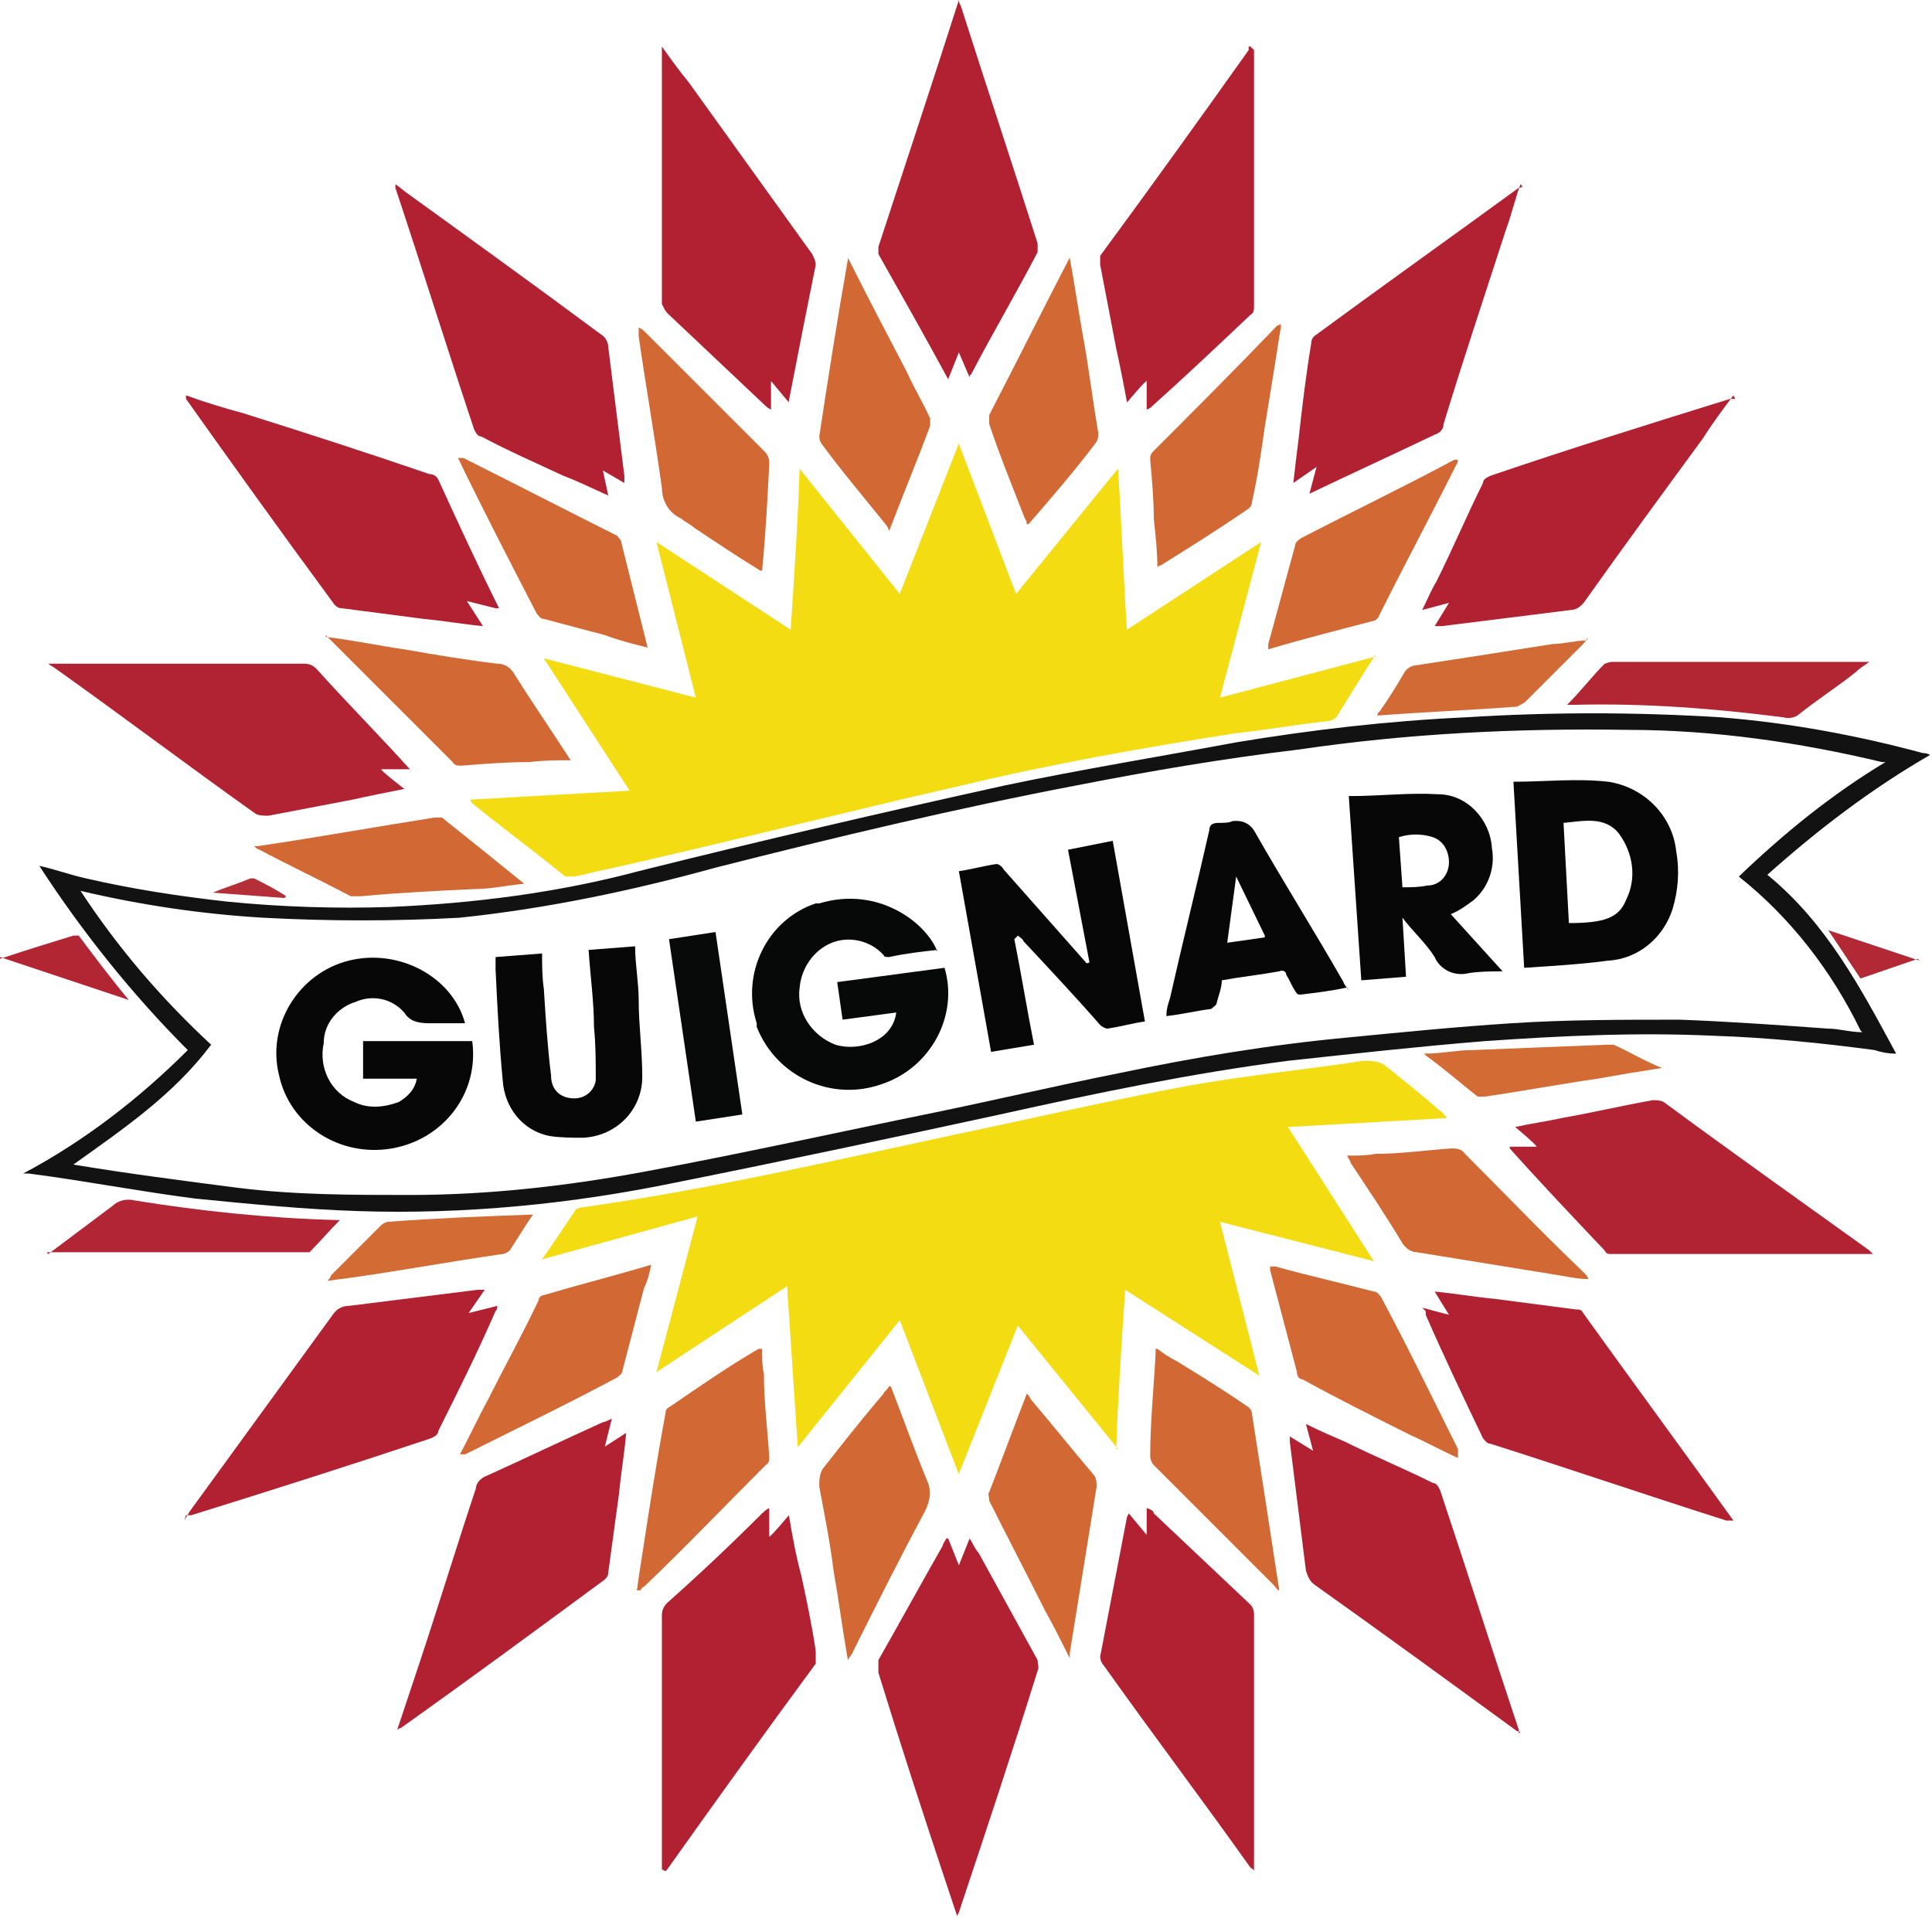 <svg width="108" height="108" viewBox="0 0 108 108" fill="none" xmlns="http://www.w3.org/2000/svg">
<path d="M76.897 36.6C76.097 37.8 75.397 39 74.697 40.1C74.597 40.2 74.397 40.3 74.297 40.3C72.497 40.5 70.797 40.8 68.997 41C63.897 41.8 58.797 42.7 53.797 43.9C47.197 45.4 40.597 47.1 33.897 48.6C33.297 48.7 32.697 48.9 32.097 49C31.897 49 31.697 49 31.597 49C29.897 47.6 28.097 46.3 26.397 44.9C26.397 44.9 26.297 44.8 26.297 44.7L35.197 44.2L30.397 36.8L38.897 39L36.697 30.3L44.197 35.2C44.397 32.2 44.597 29.3 44.697 26.2L50.297 33.2C51.397 30.4 52.497 27.6 53.597 24.8L56.797 33.2L62.497 26.2C62.697 29.2 62.797 32.2 62.997 35.2L70.497 30.3L68.197 39L76.897 36.7V36.6Z" fill="#F3DC11"/>
<path d="M62.497 81L56.897 74.1L53.597 82.4L50.297 73.8L44.597 80.9L43.997 71.9L36.697 76.7L38.997 68L30.297 70.4C30.997 69.4 31.597 68.5 32.197 67.6C32.197 67.6 32.397 67.5 32.497 67.5C39.597 66.5 46.497 64.9 53.497 63.4C57.797 62.5 62.097 61.5 66.397 60.7C69.697 60.1 72.997 59.8 76.197 59.3C76.697 59.3 77.197 59.3 77.597 59.7C78.597 60.5 79.597 61.3 80.497 62.1C80.597 62.1 80.697 62.3 80.897 62.5L71.997 63L76.797 70.5L68.197 68.3L70.397 76.9L62.897 72.1C62.697 75.1 62.497 78 62.397 81H62.497Z" fill="#F3DC11"/>
<path d="M81.897 40.1C86.697 39.8 91.397 39.8 96.197 40.1C99.997 40.4 103.797 41.1 107.497 42.1C107.597 42.1 107.697 42.1 107.896 42.2C104.597 44.1 101.597 46.4 98.797 48.9C102.097 51.6 103.997 55.2 105.997 58.9C105.497 58.9 105.097 58.8 104.797 58.7C101.797 58.3 98.797 58 95.797 57.9C91.497 57.7 87.297 57.9 82.997 58.2C79.297 58.5 75.697 58.9 71.997 59.3C66.597 60 61.297 61.1 55.897 62.3C49.897 63.6 43.797 64.9 37.797 66.1C31.997 67.3 25.997 67.9 19.997 67.7C16.997 67.6 13.896 67.299 10.896 66.999C7.797 66.6 4.697 66 1.597 65.6H1.297C4.697 63.8 7.797 61.4 10.497 58.7C7.397 55.6 4.597 52.1 2.197 48.4C3.097 48.6 3.897 48.9 4.797 49.1C7.397 49.7 9.997 50.1 12.697 50.4C15.697 50.7 18.797 50.8 21.797 50.7C26.497 50.5 31.197 49.9 35.697 48.7C42.497 47 49.397 45.4 56.197 43.9C60.497 43 64.797 42.3 69.097 41.499C73.297 40.8 77.597 40.3 81.897 40.1ZM91.002 40.8C84.802 40.7 78.702 41 72.602 41.9C68.402 42.4 64.301 43.1 60.201 43.9C53.401 45.2 46.702 46.8 40.002 48.501C35.302 49.8 30.501 50.8 25.701 51.3C22.101 51.5 18.401 51.5 14.701 51.3C11.301 51.1 7.902 50.6 4.502 49.8C6.602 53 9.002 55.8 11.802 58.4C9.702 61.2 6.902 63.1 4.102 65.1C7.102 65.6 10.202 66 13.302 66.4C16.502 66.8 19.701 66.8 22.901 66.8C27.301 66.8 31.702 66.3 36.002 65.501C41.402 64.501 46.801 63.3 52.201 62.2C55.601 61.5 59.002 60.7 62.502 60.001C66.802 59.1 71.002 58.401 75.302 58.001C78.402 57.7 81.402 57.4 84.502 57.2C87.602 57 90.702 57.001 93.901 57.001C96.601 57.1 99.401 57.3 102.201 57.501C102.801 57.501 103.402 57.7 104.102 57.7L104.002 57.6C102.402 54.3 100.101 51.3 97.201 49.001C99.701 46.6 102.401 44.4 105.401 42.6H105.201C100.601 41.5 95.802 40.8 91.002 40.8Z" fill="#121212"/>
<path d="M44.1 22.5L43.1 21.3V22.9C42.9 22.8 42.8 22.7 42.7 22.6C40.9 20.9 39.1 19.2 37.3 17.5C37.2 17.4 37.1 17.2 37 17C37 12.3 37 7.6 37 2.9C37 2.9 37 2.8 37 2.6C37.5 3.3 38 4 38.5 4.6C40.8 7.8 43.1 11 45.4 14.2C45.5 14.4 45.6 14.6 45.6 14.8C45.1 17.3 44.6 19.8 44.1 22.4C44.1 22.4 44.1 22.4 44.1 22.5Z" fill="#B12132"/>
<path d="M37 104.5V104C37 99.4 37 94.8 37 90.3C37 90 37.1 89.8 37.3 89.6C39.1 88 40.9 86.3 42.6 84.6C42.6 84.6 42.8 84.4 43 84.3V85.9C43.1 85.9 44.1 84.7 44.1 84.7C44.3 85.9 44.5 87 44.8 88.1C45.1 89.5 45.4 90.9 45.6 92.3C45.6 92.5 45.6 92.8 45.6 93C42.8 96.8 40 100.7 37.3 104.5C37.3 104.5 37.3 104.5 37.2 104.6L37 104.5Z" fill="#B12132"/>
<path d="M22.903 43H21.303C21.303 43.1 22.603 44.1 22.603 44.1C21.603 44.3 20.603 44.5 19.703 44.7C18.103 45 16.603 45.3 15.003 45.6C14.803 45.6 14.503 45.6 14.303 45.5C10.503 42.8 6.803 40 3.003 37.3C3.003 37.3 2.803 37.2 2.703 37.1C2.903 37.1 3.003 37.1 3.103 37.1C7.703 37.1 12.303 37.1 17.003 37.1C17.303 37.1 17.503 37.2 17.703 37.4C19.403 39.3 21.203 41.1 23.003 43.1L22.903 43Z" fill="#B12333"/>
<path d="M104.498 70.1C99.598 70.1 94.898 70.1 90.098 70.1C89.898 70.1 89.798 70.1 89.698 69.9C87.898 68 86.098 66.1 84.398 64.2C84.398 64.2 84.398 64.2 84.398 64.1H85.898C85.898 64 84.698 63 84.698 63C85.598 62.8 86.398 62.7 87.298 62.5C88.998 62.2 90.698 61.8 92.398 61.5C92.598 61.5 92.798 61.5 92.998 61.6C96.798 64.4 100.598 67.1 104.498 69.9C104.498 69.9 104.498 69.9 104.698 70.1H104.498Z" fill="#B12332"/>
<path d="M79.5 73.1L81 73.5L80.2 72.2C81.3 72.3 82.4 72.5 83.5 72.6C85 72.8 86.6 73 88.1 73.2C88.3 73.2 88.4 73.2 88.5 73.4C91.3 77.3 94.1 81.1 96.9 85C96.8 85 96.7 85 96.5 85C92.1 83.6 87.7 82.1 83.3 80.7C83.1 80.7 83 80.5 82.9 80.4C81.8 78.1 80.7 75.8 79.7 73.5C79.7 73.5 79.7 73.4 79.7 73.3L79.5 73.1Z" fill="#B12132"/>
<path d="M33.702 26.3L34.002 27.7C33.102 27.3 32.302 26.9 31.502 26.6C30.002 25.9 28.402 25.2 26.902 24.4C26.702 24.4 26.602 24.2 26.502 24C25.002 19.5 23.602 15 22.102 10.5C22.102 10.5 22.102 10.4 22.102 10.3C22.402 10.5 22.602 10.7 22.902 10.9C26.502 13.5 30.102 16.1 33.602 18.7C33.802 18.8 34.002 19.1 34.002 19.4C34.302 21.8 34.602 24.2 34.902 26.6C34.902 26.7 34.902 26.9 34.902 27L33.702 26.3Z" fill="#B12132"/>
<path d="M54.202 21.1L53.602 19.7L53.002 21.2C51.702 18.8 50.402 16.5 49.102 14.2C49.102 14.1 49.102 13.9 49.102 13.8C50.602 9.2 52.102 4.7 53.602 0C53.602 0.2 53.702 0.3 53.702 0.3C55.102 4.7 56.602 9.2 58.002 13.6C58.002 13.8 58.002 14 58.002 14.1C56.802 16.4 55.502 18.6 54.302 20.9C54.302 20.9 54.302 20.9 54.202 21V21.1Z" fill="#B12132"/>
<path d="M53.002 86L53.602 87.5L54.202 86C54.402 86.3 54.502 86.6 54.702 86.8C55.802 88.8 56.902 90.8 58.002 92.8C58.002 93 58.102 93.2 58.002 93.4C56.602 97.9 55.102 102.4 53.602 106.9C53.602 106.9 53.602 106.9 53.502 107.1C53.302 106.5 53.102 105.9 52.902 105.3C51.602 101.4 50.302 97.4 49.102 93.5C49.102 93.3 49.102 93 49.102 92.8C50.302 90.7 51.502 88.5 52.702 86.4C52.702 86.3 52.802 86.2 52.902 86H53.002Z" fill="#B12132"/>
<path d="M85.002 96.8C84.902 96.8 84.802 96.8 84.702 96.7C81.002 94 77.302 91.3 73.502 88.6C73.202 88.4 73.102 88.1 73.002 87.8C72.702 85.4 72.402 83 72.102 80.6C72.102 80.6 72.102 80.4 72.102 80.3L73.402 81.1L73.002 79.6C73.802 80 74.502 80.3 75.202 80.6C76.802 81.4 78.502 82.1 80.102 82.9C80.302 82.9 80.402 83.1 80.502 83.3C82.002 87.8 83.402 92.2 84.902 96.7C84.902 96.7 84.902 96.8 84.902 96.9L85.002 96.8Z" fill="#B12132"/>
<path d="M27.698 34L26.098 33.6L26.998 35C25.898 34.9 24.798 34.7 23.698 34.6C22.198 34.4 20.598 34.2 19.098 34C18.898 34 18.798 33.9 18.698 33.8C15.898 30 13.098 26.1 10.398 22.3C10.398 22.3 10.398 22.2 10.398 22.1C11.498 22.5 12.498 22.8 13.598 23.1C17.098 24.2 20.498 25.3 23.998 26.5C24.198 26.5 24.398 26.6 24.498 26.8C25.598 29.2 26.698 31.6 27.898 34H27.698Z" fill="#B12132"/>
<path d="M63.1 84.6L64.1 85.8V84.3C64.4 84.4 64.5 84.5 64.5 84.6C66.3 86.3 68.1 88 69.9 89.7C70 89.8 70.1 90 70.1 90.2C70.1 94.9 70.1 99.7 70.1 104.4C70.1 104.4 70.1 104.5 70.1 104.6C70.1 104.5 69.9 104.4 69.9 104.4C67.2 100.6 64.4 96.9 61.7 93.1C61.6 93 61.5 92.8 61.5 92.6C62 90 62.5 87.4 63 84.8L63.1 84.6Z" fill="#B12132"/>
<path d="M96.9 22.1C96.3 22.9 95.7 23.7 95.2 24.5C93 27.5 90.8 30.5 88.6 33.6C88.4 33.9 88.1 34.1 87.8 34.1C85.4 34.4 83 34.7 80.6 35C80.5 35 80.4 35 80.2 35L81 33.7L79.5 34.1C79.8 33.5 80 33 80.3 32.5C81.2 30.7 82 28.8 82.9 27C82.9 26.8 83.1 26.7 83.3 26.6C87.7 25.1 92.2 23.7 96.7 22.3C96.7 22.3 96.9 22.3 97 22.3L96.9 22.1Z" fill="#B12132"/>
<path d="M33.603 81L35.003 80.1C34.903 81.3 34.703 82.4 34.603 83.5C34.403 85 34.203 86.4 34.003 87.9C34.003 88.1 33.903 88.2 33.803 88.3C30.003 91.1 26.203 93.9 22.403 96.6C22.403 96.6 22.303 96.6 22.203 96.7C22.603 95.5 23.003 94.3 23.403 93.1C24.503 89.8 25.503 86.5 26.603 83.2C26.603 82.9 26.903 82.6 27.203 82.5C29.403 81.5 31.503 80.5 33.703 79.5C33.803 79.5 34.003 79.4 34.203 79.3L33.803 80.9L33.603 81Z" fill="#B12132"/>
<path d="M84.997 10.3C84.697 11.1 84.497 12 84.197 12.8C82.997 16.5 81.797 20.1 80.697 23.7C80.697 24 80.497 24.2 80.197 24.3C77.897 25.4 75.497 26.5 73.197 27.6L73.597 26.1L72.297 27C72.397 26.1 72.497 25.3 72.597 24.5C72.797 22.7 72.997 21 73.297 19.2C73.297 19 73.397 18.8 73.597 18.7C77.397 15.9 81.197 13.2 84.897 10.5C84.897 10.5 85.097 10.5 85.097 10.4L84.997 10.3Z" fill="#B12132"/>
<path d="M10.297 85C10.397 84.8 10.497 84.7 10.597 84.5C13.297 80.8 15.897 77.2 18.597 73.5C18.797 73.2 19.097 73 19.497 73C21.897 72.7 24.297 72.4 26.697 72.1C26.797 72.1 26.897 72.1 27.097 72.1L26.197 73.4L27.797 73C27.797 73.1 27.797 73.2 27.697 73.3C26.697 75.6 25.597 77.8 24.497 80C24.497 80.2 24.297 80.3 24.097 80.4C19.597 81.9 15.197 83.3 10.697 84.7C10.697 84.7 10.497 84.7 10.397 84.7L10.297 85Z" fill="#B12132"/>
<path d="M70.1 2.8C70.1 5.2 70.1 7.6 70.1 10.1C70.1 12.4 70.1 14.7 70.1 17.1C70.1 17.3 70.1 17.5 69.9 17.6C68 19.4 66.2 21.1 64.3 22.8C64.3 22.8 64.3 22.8 64.1 22.9V21.3C64 21.3 63 22.5 63 22.5C62.8 21.4 62.6 20.4 62.4 19.5C62.1 17.9 61.8 16.4 61.5 14.8C61.5 14.6 61.5 14.4 61.5 14.3C64.3 10.5 67.1 6.6 69.8 2.8C69.8 2.8 69.8 2.8 69.8 2.6H69.9L70.1 2.8Z" fill="#B12132"/>
<path d="M49.797 77.5C50.497 79.3 51.097 81 51.797 82.7C52.097 83.3 51.997 83.9 51.697 84.5C50.297 87.1 48.997 89.7 47.697 92.3C47.697 92.4 47.497 92.6 47.397 92.8C47.097 91.1 46.897 89.5 46.597 87.8C46.397 86.2 46.097 84.7 45.797 83.1C45.797 82.8 45.797 82.4 45.997 82.1C47.097 80.7 48.197 79.3 49.397 77.9C49.397 77.8 49.597 77.7 49.697 77.5H49.797Z" fill="#D26935"/>
<path d="M25.602 81.5C26.202 80.4 26.702 79.3 27.302 78.2C28.202 76.4 29.202 74.6 30.102 72.7C30.102 72.5 30.302 72.4 30.402 72.4C32.402 71.8 34.402 71.3 36.402 70.7C36.302 71.2 36.202 71.6 36.002 72C35.602 73.5 35.202 75.1 34.802 76.6C34.802 76.8 34.602 76.9 34.502 77C31.702 78.5 28.802 79.9 26.002 81.3C25.902 81.3 25.802 81.3 25.702 81.3L25.602 81.5Z" fill="#D26935"/>
<path d="M18.203 35.6C19.803 35.8 21.203 36.1 22.603 36.3C24.303 36.6 26.103 36.9 27.803 37.1C28.203 37.1 28.503 37.3 28.703 37.6C29.703 39.2 30.803 40.8 31.903 42.5C31.103 42.5 30.403 42.5 29.603 42.6C28.303 42.6 27.103 42.7 25.803 42.8C25.603 42.8 25.403 42.8 25.303 42.6C23.003 40.3 20.703 38 18.403 35.7C18.403 35.7 18.403 35.7 18.203 35.5V35.6Z" fill="#D26935"/>
<path d="M71.597 18.3C71.297 20.2 70.997 22.1 70.697 23.9C70.497 25.3 70.297 26.7 69.997 28C69.997 28.2 69.897 28.4 69.697 28.5C68.097 29.6 66.497 30.6 64.897 31.6C64.897 31.6 64.797 31.6 64.697 31.7C64.697 30.8 64.597 29.9 64.497 29C64.497 27.9 64.397 26.8 64.297 25.7C64.297 25.5 64.297 25.4 64.497 25.2C66.797 22.9 69.097 20.6 71.397 18.2C71.397 18.2 71.497 18.2 71.597 18.1V18.3Z" fill="#D26935"/>
<path d="M47.397 14.4C48.497 16.6 49.597 18.7 50.697 20.8C51.097 21.7 51.597 22.5 51.997 23.4C51.997 23.5 51.997 23.7 51.997 23.8C51.297 25.7 50.497 27.6 49.697 29.7C49.697 29.6 49.597 29.4 49.497 29.3C48.297 27.8 47.097 26.4 45.997 24.9C45.897 24.8 45.797 24.6 45.797 24.4C46.297 21.1 46.797 17.9 47.397 14.5V14.4Z" fill="#D26935"/>
<path d="M25.602 25.6C25.702 25.6 25.802 25.6 25.902 25.6C28.702 27 31.602 28.5 34.402 29.9C34.502 29.9 34.602 30.1 34.702 30.2C35.202 32.2 35.702 34.2 36.202 36.2C35.402 36 34.602 35.8 33.802 35.5C32.702 35.2 31.502 34.9 30.402 34.6C30.202 34.6 30.102 34.4 30.002 34.3C28.502 31.4 27.002 28.5 25.602 25.6C25.602 25.6 25.602 25.5 25.602 25.4V25.6Z" fill="#D26935"/>
<path d="M59.797 14.4C60.097 16 60.297 17.5 60.597 19.1C60.897 20.8 61.097 22.5 61.397 24.2C61.397 24.4 61.397 24.5 61.297 24.7C60.097 26.3 58.797 27.8 57.497 29.3C57.497 29.3 57.497 29.3 57.397 29.3C57.397 29.3 57.397 29.1 57.297 29C56.597 27.2 55.897 25.5 55.297 23.7C55.297 23.5 55.297 23.4 55.297 23.2C56.797 20.3 58.297 17.3 59.797 14.4C59.797 14.4 59.797 14.4 59.797 14.3V14.4Z" fill="#D26935"/>
<path d="M81.498 25.6C81.498 25.7 81.498 25.9 81.398 26C79.998 28.8 78.498 31.6 77.098 34.4C77.098 34.5 76.898 34.7 76.798 34.7C74.898 35.2 72.898 35.7 70.898 36.3C70.898 36.2 70.898 36.1 70.898 36C71.398 34.2 71.898 32.3 72.398 30.5C72.398 30.3 72.598 30.2 72.698 30.1C75.598 28.6 78.498 27.2 81.298 25.7C81.298 25.7 81.398 25.7 81.498 25.7V25.6Z" fill="#D26935"/>
<path d="M35.602 88.9C35.702 88.2 35.802 87.5 35.902 86.9C36.302 84.3 36.702 81.7 37.202 79C37.202 78.8 37.302 78.7 37.502 78.6C39.102 77.5 40.702 76.4 42.402 75.4C42.402 75.4 42.502 75.4 42.602 75.4C42.602 75.9 42.602 76.4 42.702 76.8C42.702 78.3 42.902 79.9 43.002 81.4C43.002 81.6 43.002 81.8 42.802 81.9C40.502 84.2 38.302 86.5 36.002 88.7C36.002 88.7 35.902 88.7 35.802 88.9H35.602Z" fill="#D26934"/>
<path d="M42.503 31.9C41.203 31.1 40.003 30.3 38.803 29.5C38.603 29.3 38.303 29.2 38.103 29C37.403 28.7 37.003 28 37.003 27.3C36.603 24.4 36.103 21.6 35.703 18.8C35.703 18.7 35.703 18.5 35.703 18.3C35.903 18.4 36.003 18.5 36.103 18.6C38.303 20.8 40.503 23 42.703 25.2C42.903 25.4 43.003 25.6 43.003 25.9C42.903 27.9 42.803 29.8 42.603 31.9H42.503Z" fill="#D26934"/>
<path d="M64.697 75.4C65.097 75.7 65.397 75.9 65.797 76.1C67.097 76.9 68.397 77.7 69.697 78.6C69.897 78.7 69.997 78.9 69.997 79.1C70.497 82.3 70.997 85.5 71.497 88.8C71.497 88.8 71.497 88.8 71.497 88.9C71.397 88.9 71.297 88.7 71.197 88.6C68.997 86.4 66.697 84.1 64.497 81.9C64.397 81.8 64.297 81.6 64.297 81.4C64.297 79.5 64.497 77.6 64.597 75.7C64.597 75.7 64.597 75.5 64.597 75.4H64.697Z" fill="#D26935"/>
<path d="M81.5 81.5C80.6 81.1 79.7 80.6 78.8 80.2C76.8 79.2 74.8 78.2 72.8 77.1C72.6 77.1 72.5 76.9 72.5 76.7C72 74.8 71.5 72.9 71 71C71 71 71 70.9 71 70.8C71 70.8 71.2 70.8 71.3 70.8C73.1 71.3 74.9 71.7 76.8 72.2C77 72.2 77.1 72.4 77.2 72.5C78.7 75.3 80.1 78.2 81.5 81C81.5 81 81.5 81.2 81.5 81.3V81.5Z" fill="#D26935"/>
<path d="M59.802 92.7C59.302 91.7 58.902 90.9 58.402 90C57.402 88 56.302 85.9 55.302 83.9C55.302 83.7 55.202 83.5 55.302 83.4C56.002 81.6 56.702 79.7 57.402 77.9C57.402 77.9 57.602 78.1 57.602 78.2C58.802 79.6 59.902 81 61.102 82.4C61.302 82.6 61.302 82.9 61.302 83.1C60.802 86.2 60.302 89.3 59.802 92.4C59.802 92.5 59.802 92.6 59.802 92.8V92.7Z" fill="#D26935"/>
<path d="M88.797 71.5C88.097 71.5 87.297 71.3 86.597 71.2C84.097 70.8 81.697 70.4 79.197 70C78.897 70 78.597 69.8 78.397 69.5C77.497 68 76.497 66.5 75.497 65C75.497 64.9 75.397 64.8 75.297 64.6C75.897 64.6 76.397 64.6 76.897 64.5C78.297 64.5 79.697 64.3 81.097 64.2C81.397 64.2 81.697 64.2 81.897 64.5C84.097 66.7 86.197 68.9 88.397 71C88.497 71.1 88.597 71.2 88.697 71.3L88.797 71.5Z" fill="#D26934"/>
<path d="M14.403 47.3C17.803 46.8 21.103 46.2 24.303 45.7C24.403 45.7 24.603 45.7 24.703 45.7C26.203 46.9 27.703 48.1 29.303 49.4C28.303 49.5 27.403 49.7 26.503 49.7C24.403 49.8 22.303 49.9 20.203 50.1C20.003 50.1 19.803 50.1 19.603 50.1C17.903 49.2 16.203 48.4 14.503 47.5C14.503 47.5 14.403 47.5 14.203 47.3H14.403Z" fill="#D26935"/>
<path d="M87.602 39.4C88.402 38.6 89.002 37.8 89.702 37.1C89.802 37.1 89.902 37 90.102 37C94.802 37 99.602 37 104.302 37H104.502C104.202 37.2 103.902 37.4 103.702 37.6C102.702 38.4 101.602 39.1 100.602 39.9C100.402 40.1 100.002 40.2 99.702 40.1C95.802 39.6 91.902 39.3 88.002 39.4C88.002 39.4 87.802 39.4 87.602 39.4Z" fill="#B22634"/>
<path d="M2.702 70.1C3.502 69.5 4.302 68.9 5.102 68.3C5.502 68 5.902 67.7 6.302 67.4C6.602 67.1 7.102 67 7.502 67.1C11.202 67.7 15.002 68.1 18.802 68.2C18.802 68.2 18.902 68.2 19.002 68.2C18.402 68.8 17.902 69.4 17.302 70C17.302 70 17.102 70 17.002 70C12.202 70 7.502 70 2.702 70C2.702 70 2.702 70 2.602 70L2.702 70.1Z" fill="#B22534"/>
<path d="M88.8 35.6C88.7 35.7 88.6 35.9 88.5 36C87.4 37.1 86.4 38.1 85.3 39.2C85.2 39.3 85 39.4 84.8 39.5C82.2 39.7 79.6 39.8 77 40C77 40 77 39.8 77.1 39.8C77.6 39.1 78.1 38.3 78.5 37.6C78.6 37.4 78.9 37.2 79.1 37.2C81.7 36.8 84.3 36.4 86.8 36C87.4 36 88.1 35.8 88.7 35.8L88.8 35.6Z" fill="#D26A35"/>
<path d="M79.602 58.9C80.602 58.9 81.402 58.7 82.302 58.7C84.802 58.6 87.302 58.5 89.802 58.4C89.902 58.4 90.102 58.4 90.202 58.4C91.102 58.8 91.902 59.3 92.902 59.7C91.602 59.9 90.402 60.1 89.302 60.3C87.202 60.6 85.102 61 83.002 61.3C82.902 61.3 82.702 61.3 82.602 61.3C81.702 60.6 80.802 59.8 79.702 59L79.602 58.9Z" fill="#D36B35"/>
<path d="M29.797 67.9C29.297 68.6 28.897 69.3 28.497 69.9C28.397 70 28.197 70.1 28.097 70.1C25.297 70.5 22.597 71 19.797 71.4L18.297 71.6C18.397 71.5 18.497 71.4 18.497 71.3C19.397 70.4 20.397 69.4 21.297 68.5C21.397 68.4 21.597 68.3 21.697 68.3C24.297 68.1 26.897 68 29.597 67.9C29.597 67.9 29.697 67.9 29.897 67.9H29.797Z" fill="#D36B35"/>
<path d="M0 53.6C1.5 53.1 2.8 52.7 4.1 52.3C4.1 52.3 4.3 52.3 4.4 52.3C5.3 53.5 6.2 54.7 7.2 55.9L0 53.5V53.6Z" fill="#B22634"/>
<path d="M107.203 53.6L104.003 54.7L102.203 52L107.303 53.7L107.203 53.6Z" fill="#B22835"/>
<path d="M15.898 50.2L11.898 49.9C12.598 49.6 13.298 49.4 13.998 49.1H14.198C14.798 49.4 15.398 49.7 15.998 50.1L15.898 50.2Z" fill="#B52F38"/>
<path d="M52.401 53.1C51.501 53.2 50.601 53.3 49.701 53.5C49.601 53.5 49.401 53.5 49.401 53.4C48.701 52.6 47.501 52.3 46.501 52.7C45.501 53.1 44.801 54.1 44.701 55.2C44.501 56.6 45.401 57.9 46.701 58.4C48.001 58.8 49.901 58.2 50.101 56.6L47.101 57L46.801 54.9L52.801 54.1C53.601 56.8 52.001 59.7 49.301 60.6C46.501 61.6 43.401 60.2 42.301 57.4C42.301 57.4 42.301 57.3 42.301 57.2C41.401 54.4 42.901 51.4 45.601 50.5C45.601 50.5 45.701 50.5 45.801 50.5C49.101 49.5 51.801 51.6 52.401 53.2V53.1Z" fill="#070808"/>
<path d="M20.297 58.2H26.397C26.797 61.1 24.797 63.7 21.897 64.2C18.997 64.7 16.197 62.9 15.597 60.1C14.897 57.3 16.697 54.4 19.497 53.7C22.297 53 25.297 54.6 25.997 57.2C25.897 57.2 25.797 57.2 25.697 57.2C25.097 57.2 24.597 57.2 23.997 57.2C23.397 57.2 22.897 57.1 22.597 56.6C21.897 55.8 20.797 55.6 19.897 56C18.897 56.3 18.097 57.2 18.097 58.3C17.797 59.7 18.497 61.1 19.797 61.6C20.597 62 21.497 61.9 22.297 61.6C22.797 61.3 23.197 60.9 23.297 60.3H20.297V58.2Z" fill="#070707"/>
<path d="M56.702 52.5C57.102 54.5 57.402 56.4 57.802 58.4L55.402 58.8C54.802 55.4 54.202 52.1 53.602 48.7C54.302 48.6 55.002 48.4 55.702 48.3C55.802 48.3 56.002 48.4 56.102 48.6C57.602 50.3 59.202 52.1 60.702 53.8C60.702 53.8 60.702 53.9 60.902 53.8L59.702 47.5L62.202 47L64.002 57.1C63.302 57.2 62.602 57.4 61.902 57.5C61.802 57.5 61.602 57.4 61.502 57.3C60.102 55.7 58.602 54.1 57.202 52.6C57.202 52.5 57.002 52.4 56.902 52.3L56.702 52.5Z" fill="#070707"/>
<path d="M85.202 54.1C85.002 50.6 84.802 47.2 84.602 43.7C86.402 43.7 88.102 43.5 89.902 43.7C91.902 44 93.502 45.6 93.702 47.6C93.902 48.7 93.802 49.8 93.502 50.8C93.002 52.4 91.602 53.6 89.902 53.7C88.402 53.9 86.802 54 85.202 54.1ZM87.702 51.6C89.702 51.6 90.502 51.3 90.902 50.3C91.502 49.1 91.302 47.7 90.502 46.6C89.702 45.6 88.502 45.9 87.402 46C87.502 47.9 87.602 49.7 87.702 51.6Z" fill="#070707"/>
<path d="M75.498 44.5C77.198 44.5 78.798 44.3 80.398 44.4C81.998 44.4 83.298 45.8 83.398 47.4C83.598 48.5 83.198 49.6 82.398 50.3C81.998 50.6 81.598 50.9 81.098 51.1L83.998 54.3C83.398 54.3 82.698 54.3 82.098 54.4C81.298 54.6 80.498 54.2 80.198 53.5C79.698 52.7 78.998 52.1 78.398 51.3L78.598 54.6L76.098 54.8L75.398 44.5H75.498ZM78.398 49.6C78.898 49.6 79.298 49.6 79.798 49.5C80.498 49.5 80.998 48.9 80.998 48.2C80.998 47.6 80.698 47 80.098 46.8C79.498 46.6 78.798 46.6 78.198 46.8L78.398 49.6Z" fill="#070707"/>
<path d="M27.703 53.5L30.303 53.3C30.303 54 30.303 54.6 30.403 55.3C30.503 56.9 30.603 58.5 30.803 60.1C30.803 61 31.403 61.4 32.103 61.4C32.703 61.4 33.203 61 33.303 60.4C33.303 60.4 33.303 60.3 33.303 60.2C33.303 59.3 33.303 58.4 33.203 57.4C33.203 56 33.003 54.6 32.903 53.1L35.503 52.9C35.503 53.9 35.703 54.9 35.703 55.9C35.703 57.3 35.903 58.7 35.903 60.2C35.903 62 34.503 63.5 32.603 63.6C32.003 63.6 31.303 63.6 30.703 63.5C29.203 63.2 28.203 61.9 28.103 60.4C27.903 58.3 27.803 56.3 27.703 54.2C27.703 53.9 27.703 53.7 27.703 53.4V53.5Z" fill="#070707"/>
<path d="M75.303 55.2C74.403 55.4 73.503 55.5 72.703 55.6C72.603 55.6 72.503 55.6 72.403 55.4C72.203 55.1 72.103 54.8 71.903 54.5C71.903 54.3 71.703 54.2 71.503 54.3C70.403 54.5 69.403 54.6 68.303 54.8C68.303 55.2 68.103 55.7 68.003 56.1C68.003 56.2 67.803 56.3 67.703 56.4C66.903 56.5 66.103 56.7 65.203 56.8C65.203 56.4 65.303 56.1 65.403 55.8C66.103 52.7 66.903 49.5 67.603 46.4C67.603 46.1 67.803 46 68.103 46C68.403 46 68.703 46 68.903 45.9C69.503 45.833 69.936 46.066 70.203 46.6C71.803 49.4 73.503 52.1 75.103 54.9C75.103 55 75.303 55.2 75.403 55.4L75.303 55.2ZM70.703 52.3L69.103 49L68.603 52.7L70.703 52.4V52.3Z" fill="#070707"/>
<path d="M41.498 62.3L38.898 62.7L37.398 52.5L39.998 52.1L41.498 62.3Z" fill="#080909"/>
</svg>
